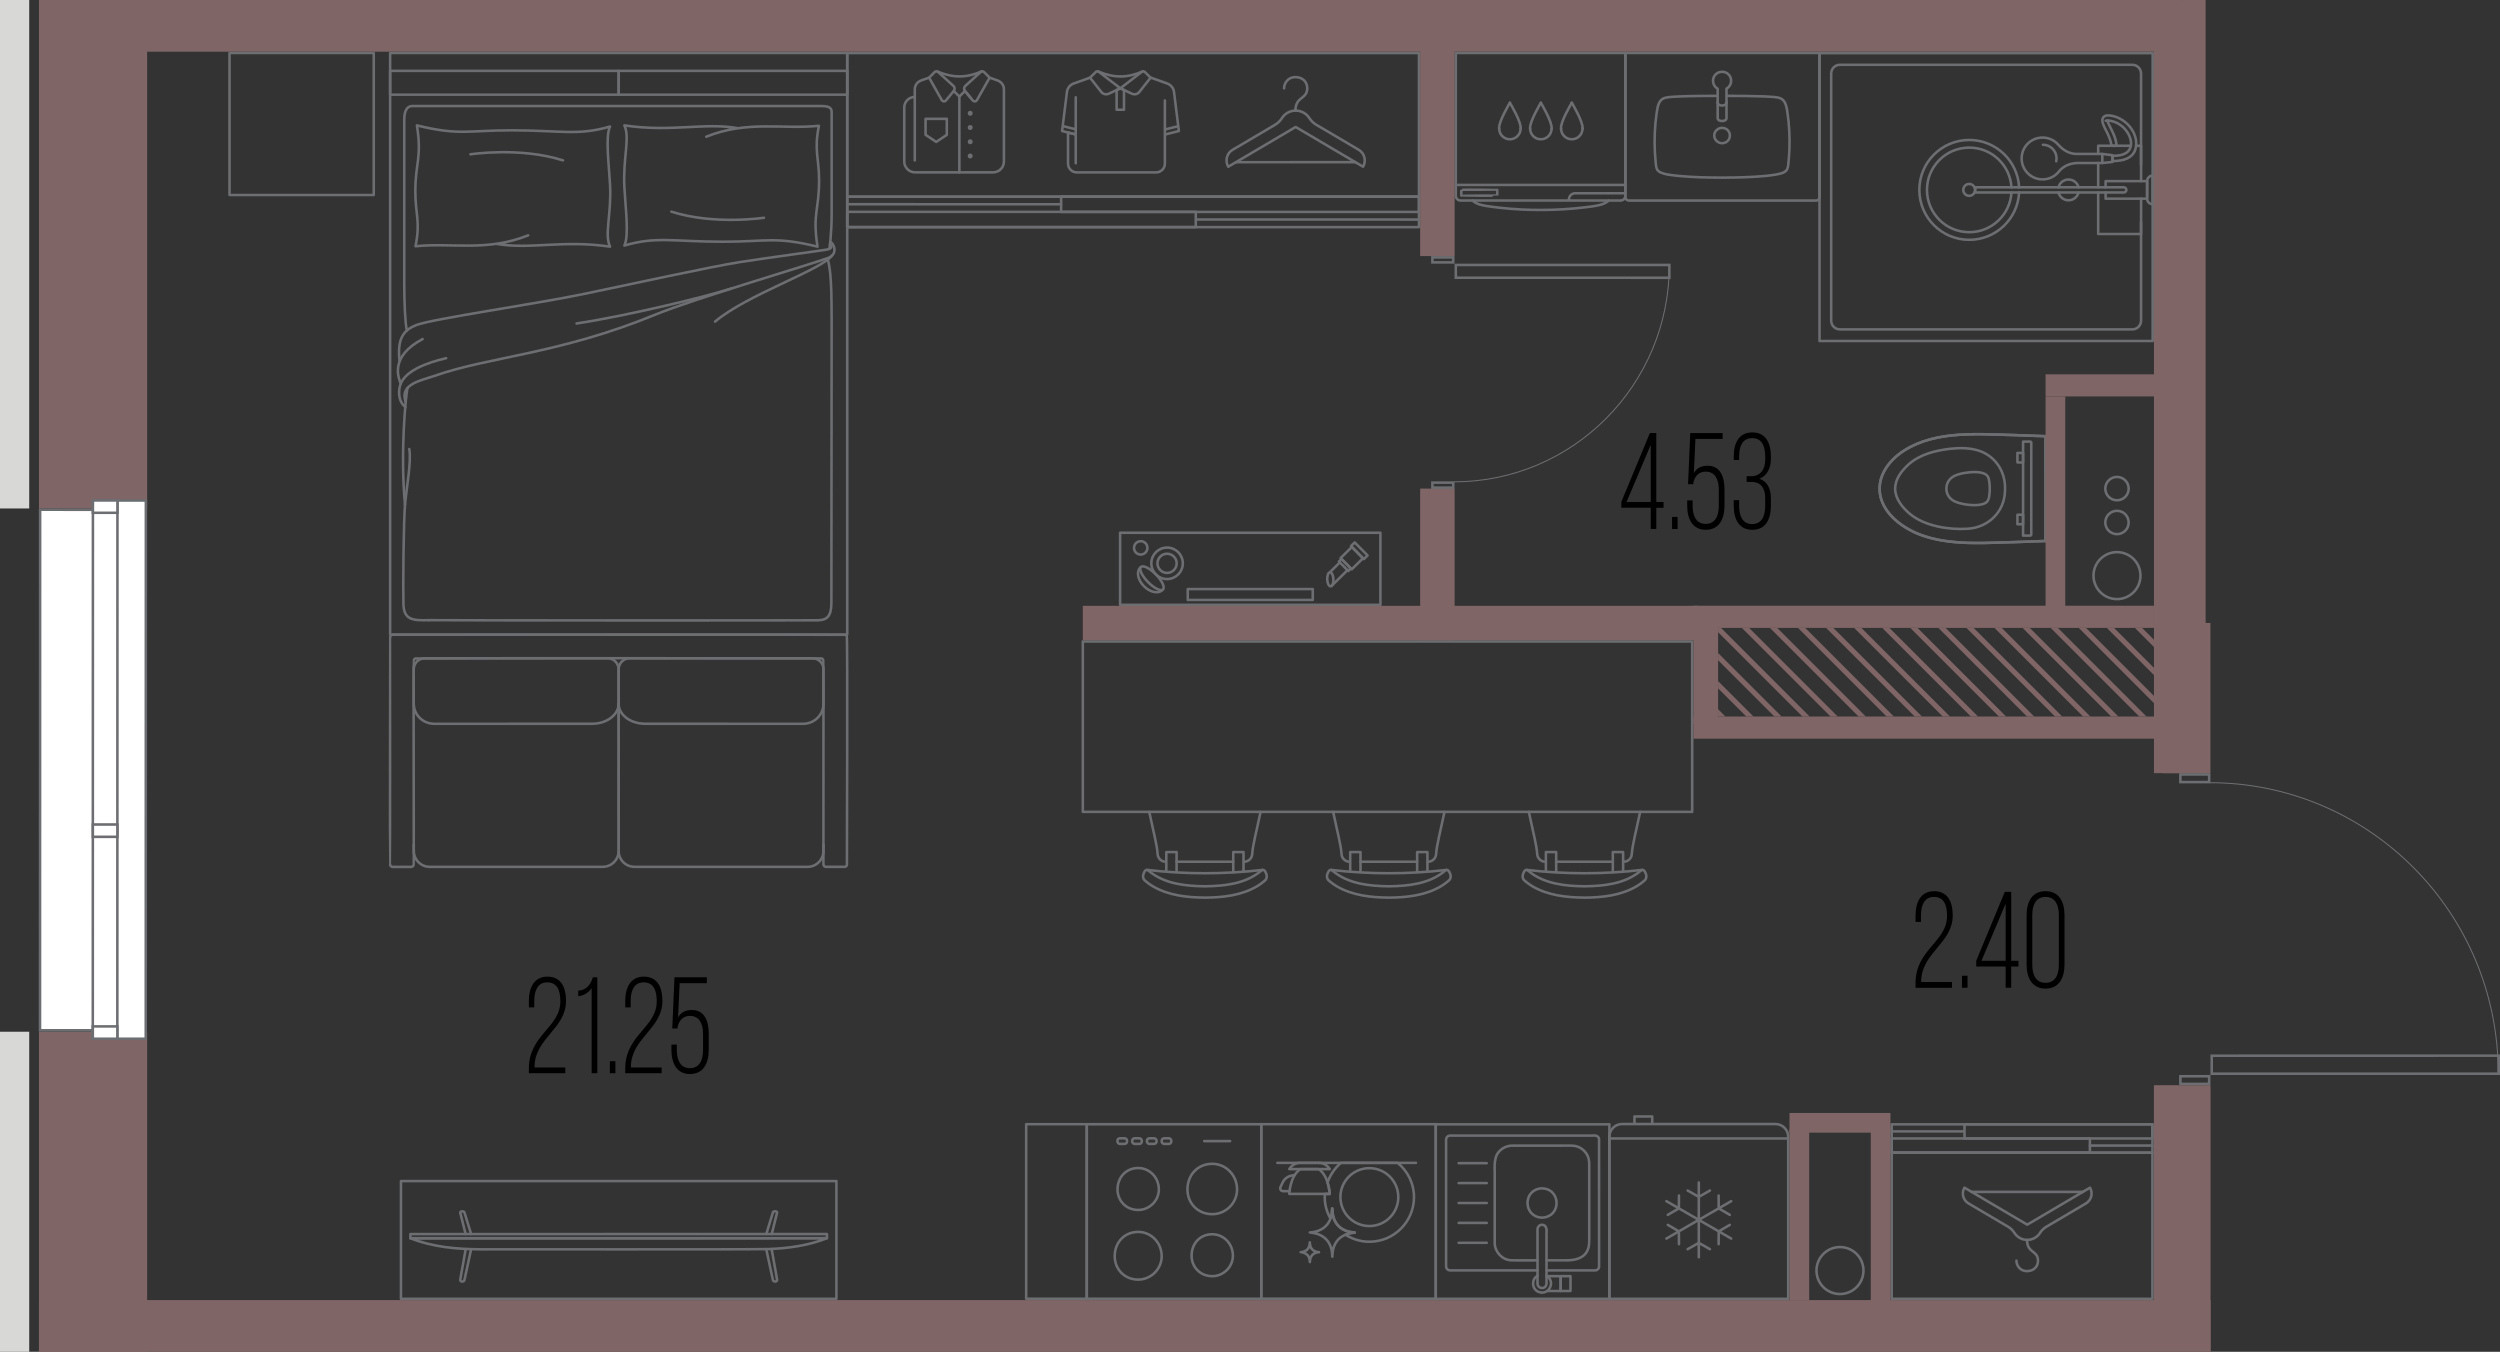 <?xml version="1.0" encoding="UTF-8"?>
<svg xmlns="http://www.w3.org/2000/svg" version="1.1" viewBox="0 0 243.675 131.761">
  <rect x="0" y="0" width="243.675" height="131.761" fill="#333333" stroke="none"/>
  <!-- Generator: Adobe Illustrator 29.8.3, SVG Export Plug-In . SVG Version: 2.1.1 Build 3)  -->
  <g id="_шахты" data-name="шахты">
    <g>
      <polygon points="167.462 69.123 167.462 69.83 167.473 69.84 168.18 69.84 167.462 69.123" fill="#7f6565"/>
      <polygon points="167.462 66.387 167.462 67.094 170.209 69.84 170.916 69.84 167.462 66.387" fill="#7f6565"/>
      <polygon points="167.462 63.65 167.462 64.357 172.945 69.84 173.652 69.84 167.462 63.65" fill="#7f6565"/>
      <polygon points="167.748 61.2 167.462 61.2 167.462 61.621 175.681 69.84 176.388 69.84 167.748 61.2" fill="#7f6565"/>
      <polygon points="170.484 61.2 169.777 61.2 178.417 69.84 179.124 69.84 170.484 61.2" fill="#7f6565"/>
      <polygon points="173.22 61.2 172.513 61.2 181.153 69.84 181.86 69.84 173.22 61.2" fill="#7f6565"/>
      <polygon points="175.956 61.2 175.249 61.2 183.889 69.84 184.596 69.84 175.956 61.2" fill="#7f6565"/>
      <polygon points="178.693 61.2 177.986 61.2 186.626 69.84 187.333 69.84 178.693 61.2" fill="#7f6565"/>
      <polygon points="181.429 61.2 180.722 61.2 189.361 69.84 190.069 69.84 181.429 61.2" fill="#7f6565"/>
      <polygon points="184.165 61.2 183.458 61.2 192.098 69.84 192.805 69.84 184.165 61.2" fill="#7f6565"/>
      <polygon points="186.901 61.2 186.194 61.2 194.834 69.84 195.541 69.84 186.901 61.2" fill="#7f6565"/>
      <polygon points="189.637 61.2 188.93 61.2 197.57 69.84 198.277 69.84 189.637 61.2" fill="#7f6565"/>
      <polygon points="192.373 61.2 191.666 61.2 200.306 69.84 201.013 69.84 192.373 61.2" fill="#7f6565"/>
      <polygon points="195.109 61.2 194.402 61.2 203.042 69.84 203.749 69.84 195.109 61.2" fill="#7f6565"/>
      <polygon points="197.845 61.2 197.138 61.2 205.778 69.84 206.485 69.84 197.845 61.2" fill="#7f6565"/>
      <polygon points="200.581 61.2 199.874 61.2 208.514 69.84 209.221 69.84 200.581 61.2" fill="#7f6565"/>
      <polygon points="203.318 61.2 202.611 61.2 209.947 68.537 209.947 67.83 203.318 61.2" fill="#7f6565"/>
      <polygon points="206.054 61.2 205.347 61.2 209.947 65.801 209.947 65.094 206.054 61.2" fill="#7f6565"/>
      <polygon points="208.79 61.2 208.083 61.2 209.947 63.064 209.947 62.357 208.79 61.2" fill="#7f6565"/>
    </g>
  </g>
  <g id="_мебель" data-name="мебель">
    <g>
      <path d="M39.08,115.12l42.444-.003v11.475s-42.443.003-42.443.003v-11.475Z" fill="none" stroke="#6d6e71" stroke-linecap="round" stroke-linejoin="round" stroke-width=".25"/>
      <g id="AG-DIGITAL">
        <g id="POLYLINE">
          <polygon points="80.602 120.688 80.602 120.281 40.003 120.284 40.003 120.692 80.602 120.688" fill="none" stroke="#6d6e71" stroke-linecap="round" stroke-linejoin="round" stroke-width=".25"/>
        </g>
        <g id="POLYLINE1" data-name="POLYLINE">
          <path d="M46.838,121.771c-2.311-.011-4.67-.22-6.835-1.079,8.492,0,32.035-.003,40.599-.003-1.798.716-3.742.978-5.666,1.058-3.088.057-25.002.009-28.099.025Z" fill="none" stroke="#6d6e71" stroke-linecap="round" stroke-linejoin="round" stroke-width=".25"/>
        </g>
        <g id="POLYLINE2" data-name="POLYLINE">
          <path d="M45.92,121.756c-.209.965-.414,1.915-.623,2.882-.021.099-.028.222-.142.258-.141.056-.315-.002-.289-.178.069-.473.167-.944.25-1.415.091-.516.182-1.032.274-1.547" fill="none" stroke="#6d6e71" stroke-linecap="round" stroke-linejoin="round" stroke-width=".25"/>
        </g>
        <g id="POLYLINE3" data-name="POLYLINE">
          <path d="M45.92,120.284c-.211-.666-.413-1.324-.617-1.993-.022-.071-.027-.174-.137-.206-.143-.041-.33-.004-.302.126.163.69.351,1.378.518,2.068" fill="none" stroke="#6d6e71" stroke-linecap="round" stroke-linejoin="round" stroke-width=".25"/>
        </g>
        <g id="POLYLINE4" data-name="POLYLINE">
          <path d="M74.691,120.281c.205-.668.406-1.325.611-1.994.022-.071.026-.174.137-.206.143-.041.33-.004.302.126-.163.69-.35,1.378-.518,2.068" fill="none" stroke="#6d6e71" stroke-linecap="round" stroke-linejoin="round" stroke-width=".25"/>
        </g>
        <g id="POLYLINE5" data-name="POLYLINE">
          <path d="M74.685,121.754c.209.965.414,1.915.623,2.881.021.099.028.222.142.258.141.056.315-.002.289-.178-.069-.473-.167-.944-.25-1.415-.091-.516-.183-1.032-.274-1.547" fill="none" stroke="#6d6e71" stroke-linecap="round" stroke-linejoin="round" stroke-width=".25"/>
        </g>
      </g>
    </g>
    <g>
      <rect x="38.026" y="5.165" width="44.552" height="56.693" fill="none" stroke="#6d6e71" stroke-linecap="round" stroke-linejoin="round" stroke-width=".25"/>
      <rect x="60.302" y="6.905" width="22.276" height="2.321" transform="translate(142.881 16.132) rotate(-180)" fill="none" stroke="#6d6e71" stroke-linecap="round" stroke-linejoin="round" stroke-width=".25"/>
      <rect x="38.026" y="6.905" width="22.276" height="2.321" transform="translate(98.328 16.132) rotate(-180)" fill="none" stroke="#6d6e71" stroke-linecap="round" stroke-linejoin="round" stroke-width=".25"/>
      <g>
        <path d="M80.842,24.246s.225-1.4.218-3.517c-.007-2.117,0-9.39,0-9.719,0-.329.007-.675-.995-.675-1.002,0-39.443,0-39.893,0s-.77.406-.77,1.318c0,.912,0,13.236,0,16.153,0,1.574.09,3.729.254,4.41" fill="none" stroke="#6d6e71" stroke-linecap="round" stroke-linejoin="round" stroke-width=".25"/>
        <path d="M80.9,23.808c.248.233.134.425-.273.513s-5.773.791-8.579,1.236c-2.805.445-10.5,2.128-15.163,3.1-4.663.972-14.839,2.433-16.335,3.037-1.219.493-1.847,1.286-1.607,3.492" fill="none" stroke="#6d6e71" stroke-linecap="round" stroke-linejoin="round" stroke-width=".25"/>
        <path d="M41.193,33.048c-3.274,1.724-2.327,3.831-2.135,4.345" fill="none" stroke="#6d6e71" stroke-linecap="round" stroke-linejoin="round" stroke-width=".25"/>
        <path d="M43.484,34.911c-1.816.428-4.314,1.263-4.55,2.932-.193,1.367.576,1.818.576,1.818" fill="none" stroke="#6d6e71" stroke-linecap="round" stroke-linejoin="round" stroke-width=".25"/>
        <path d="M80.927,23.561c.391.203.753,1.206-.189,1.572-1.456.566-12.952,3.929-16.895,5.546-9.344,3.833-16.2,4.09-21.458,5.946-1.25.441-3.519.791-2.831,2.571" fill="none" stroke="#6d6e71" stroke-linecap="round" stroke-linejoin="round" stroke-width=".25"/>
        <path d="M39.712,37.82c-.146.716-.719,6.138-.238,11.377" fill="none" stroke="#6d6e71" stroke-linecap="round" stroke-linejoin="round" stroke-width=".25"/>
        <path d="M39.894,43.768c.206,1.289-.245,3.59-.405,5.257-.16,1.667-.214,8.424-.165,9.873.049,1.45.785,1.614,2.47,1.549" fill="none" stroke="#6d6e71" stroke-linecap="round" stroke-linejoin="round" stroke-width=".25"/>
        <path d="M41.794,60.447c1.956.032,37.065.036,37.923.012s1.317-.341,1.317-1.703c0-.898.022-14.656.022-24.329,0-4.993.051-7.706-.373-9.125" fill="none" stroke="#6d6e71" stroke-linecap="round" stroke-linejoin="round" stroke-width=".25"/>
        <path d="M81.06,24.945c-1.119,1.413-8.285,3.793-11.362,6.401" fill="none" stroke="#6d6e71" stroke-linecap="round" stroke-linejoin="round" stroke-width=".25"/>
        <path d="M71.289,28.119c-2.341.761-10.048,2.644-15.091,3.411" fill="none" stroke="#6d6e71" stroke-linecap="round" stroke-linejoin="round" stroke-width=".25"/>
      </g>
      <g>
        <path d="M71.971,12.503c-3.319-.593-6.459.404-11.112-.279.571,1.208-.156,3.179,0,6.048.106,1.961.472,4.695,0,5.66,3.134-.919,4.756-.371,9.64-.371,4.215,0,5.065-.531,9.184.48-.502-3.183.154-3.565.154-6.467,0-2.175-.513-2.894-.016-5.312-3.596.366-6.921-.558-10.984,1.064" fill="none" stroke="#6d6e71" stroke-linecap="round" stroke-linejoin="round" stroke-width=".25"/>
        <path d="M74.463,21.224s-4.851.741-9.019-.593" fill="none" stroke="#6d6e71" stroke-linecap="round" stroke-linejoin="round" stroke-width=".25"/>
      </g>
      <g>
        <path d="M48.348,23.761c3.319.593,6.459-.404,11.112.279-.571-1.208.156-3.179,0-6.048-.106-1.961-.472-4.695,0-5.66-3.134.919-4.756.371-9.64.371-4.215,0-5.065.531-9.183-.48.502,3.183-.154,3.565-.154,6.467,0,2.175.513,2.894.016,5.312,3.596-.366,6.921.558,10.984-1.063" fill="none" stroke="#6d6e71" stroke-linecap="round" stroke-linejoin="round" stroke-width=".25"/>
        <path d="M45.855,15.04s4.851-.741,9.019.593" fill="none" stroke="#6d6e71" stroke-linecap="round" stroke-linejoin="round" stroke-width=".25"/>
      </g>
      <rect x="22.48" y="5.057" width="13.84" height="14.057" transform="translate(17.315 41.486) rotate(-90)" fill="none" stroke="#6d6e71" stroke-linecap="round" stroke-linejoin="round" stroke-width=".25"/>
    </g>
    <g>
      <g>
        <path d="M80.263,82.316c-.004.15.01.68-.012.819-.016.129-.049.257-.097.378-.194.5-.663.878-1.194.959-.075.012-.152.019-.229.02-.033,0-16.87,0-16.903,0-.046,0-.094-.003-.14-.008-.18-.018-.357-.069-.519-.148-.269-.13-.498-.34-.651-.596-.085-.142-.148-.299-.184-.461-.015-.07-.027-.143-.032-.214-.002-.034-.005-.07-.005-.104-.008-.018.006-14.345,0-14.364" fill="none" stroke="#6d6e71" stroke-linecap="round" stroke-linejoin="round" stroke-width=".25"/>
        <path d="M70.982,70.545h-8.101c-.026-.001-.089,0-.115-.002-.126-.005-.26-.016-.385-.035-.316-.048-.627-.139-.913-.281-.487-.239-.922-.638-1.094-1.163-.043-.13-.069-.267-.074-.403.001-.02-.003-.046-.001-.065,0-.024,0-3.363,0-3.385,0-.045.005-.09.012-.134.035-.254.181-.508.375-.667.149-.126.326-.203.517-.236.044-.007.09-.012.135-.013.056-.009,17.813.005,17.878,0,.079.002.158.013.234.032.226.053.446.198.584.376.125.155.197.338.224.533.005.04.008.081.008.122.005.01-.004,3.362,0,3.374-.002.019,0,.046-.001.065-.004.112-.018.225-.041.335-.132.636-.607,1.182-1.213,1.412-.17.066-.349.109-.53.127-.052.005-.105.009-.157.01-.032.002-7.302,0-7.34,0h0Z" fill="none" stroke="#6d6e71" stroke-linecap="round" stroke-linejoin="round" stroke-width=".25"/>
      </g>
      <g>
        <path d="M40.333,82.316c.004.15-.01.68.012.819.016.129.049.257.097.378.194.5.663.878,1.194.959.075.012.152.019.229.02.033,0,16.87,0,16.903,0,.046,0,.094-.003.14-.008.18-.018.357-.069.519-.148.269-.13.498-.34.651-.596.085-.142.148-.299.184-.461.015-.07.027-.143.032-.214.002-.034.005-.07.005-.104.008-.018-.006-14.345,0-14.364" fill="none" stroke="#6d6e71" stroke-linecap="round" stroke-linejoin="round" stroke-width=".25"/>
        <path d="M49.614,70.545h8.101c.026-.001.089,0,.115-.002.126-.005.26-.016.385-.035.316-.048.627-.139.913-.281.487-.239.922-.638,1.094-1.163.043-.13.069-.267.074-.403-.001-.02.003-.046.001-.065,0-.024,0-3.363,0-3.385,0-.045-.005-.09-.012-.134-.035-.254-.181-.508-.375-.667-.149-.126-.326-.203-.517-.236-.044-.007-.09-.012-.135-.013-.056-.009-17.813.005-17.878,0-.079.002-.158.013-.234.032-.226.053-.446.198-.584.376-.125.155-.197.338-.224.533-.005.04-.008.081-.008.122-.005.01.004,3.362,0,3.374.002.019,0,.046.001.065.004.112.018.225.041.335.132.636.607,1.182,1.213,1.412.17.066.349.109.53.127.052.005.105.009.157.01.032.002,7.302,0,7.34,0h0Z" fill="none" stroke="#6d6e71" stroke-linecap="round" stroke-linejoin="round" stroke-width=".25"/>
      </g>
      <path d="M38.034,62.106c0-.119.097-.214.197-.237.69-.005,43.474-.025,44.159.007,0,0,.003.001.012.004,0,0,.003.001.012.005,0,0,.003.001.012.006,0,0,.003.002.011.006,0,0,.003.002.014.009,0,0,.003.002.013.01,0,0,.003.002.013.011,0,0,.002.002.012.011,0,0,.002.002.011.012,0,0,.002.002.01.013,0,0,.002.003.01.013,0,0,.002.003.009.014,0,0,.002.003.006.011.093.181.009,22.123.015,22.317,0,0-.001.003-.005.012,0,0-.001.003-.005.012,0,0-.001.003-.006.012,0,0-.001.003-.006.011,0,0-.002.003-.009.014,0,0-.002.003-.01.013,0,0-.002.003-.01.013,0,0-.002.002-.011.012,0,0-.002.002-.012.011,0,0-.002.002-.013.01,0,0-.003.002-.013.01,0,0-.003.002-.014.009,0,0-.003.002-.011.006,0,0-.003.002-.012.006,0,0-.003.001-.012.005,0,0-.003.001-.012.004,0,0-.003,0-.012.004,0,0-.003,0-.012.003,0,0-.003,0-.012.002,0,0-.003,0-.012.002,0,0-.003,0-.012.001,0,0-.003,0-.012,0,0,0-.003,0-.011,0h-1.788s-.003,0-.011,0c0,0-.003,0-.012,0,0,0-.003,0-.012-.001,0,0-.003,0-.012-.002,0,0-.003,0-.012-.002,0,0-.003,0-.012-.003,0,0-.003,0-.012-.004-.098-.033-.173-.128-.173-.242-.014-.073.022-19.824-.01-19.889-.025-.073-.075-.143-.164-.172-9.918-.013-29.696-.048-39.608.009-.009.004-.012.006-.012.006-.009.005-.011.006-.011.006-.011.007-.014.009-.014.009-.011.008-.013.01-.013.01-.01.008-.013.011-.013.011-.01.009-.012.011-.012.011-.009.01-.011.012-.011.012-.008.01-.011.013-.011.013-.008.011-.01.013-.01.013-.007.011-.009.014-.009.014-.005.009-.006.011-.006.011-.004.009-.006.012-.006.012-.004.009-.005.012-.005.012-.003.009-.004.012-.004.012-.003.009-.004.012-.004.012-.002.009-.003.012-.003.012-.049.061.022,19.834-.008,19.9-.011.136-.131.234-.254.233-.011,0-1.789,0-1.8,0-.009,0-.012,0-.012,0-.009,0-.012-.001-.012-.001-.009-.001-.012-.002-.012-.002-.009-.002-.012-.002-.012-.002-.009-.002-.012-.003-.012-.003-.009-.003-.012-.004-.012-.004-.009-.003-.012-.004-.012-.004-.009-.004-.012-.005-.012-.005-.009-.004-.012-.006-.012-.006-.009-.005-.011-.006-.011-.006-.011-.007-.014-.009-.014-.009-.011-.008-.013-.01-.013-.01-.01-.008-.013-.01-.013-.01-.01-.009-.012-.011-.012-.011-.009-.01-.011-.012-.011-.012-.008-.01-.01-.013-.01-.013-.008-.011-.01-.013-.01-.013-.007-.011-.009-.014-.009-.014-.005-.009-.006-.011-.006-.011-.004-.009-.006-.012-.006-.012-.004-.009-.005-.012-.005-.012-.003-.009-.004-.012-.004-.012-.003-.009-.004-.012-.004-.012-.002-.009-.003-.012-.003-.012-.002-.009-.002-.012-.002-.012-.002-.009-.002-.012-.002-.012-.001-.009-.001-.012-.001-.012-.024-.029.015-22.121,0-22.152Z" fill="none" stroke="#6d6e71" stroke-linecap="round" stroke-linejoin="round" stroke-width=".25"/>
    </g>
    <g>
      <g>
        <rect x="82.578" y="19.171" width="55.729" height="2.966" fill="none" stroke="#6d6e71" stroke-linecap="round" stroke-linejoin="round" stroke-width=".25"/>
        <rect x="82.579" y="5.17" width="55.729" height="14" fill="none" stroke="#6d6e71" stroke-linecap="round" stroke-linejoin="round" stroke-width=".25"/>
        <path d="M103.426,19.911l-20.85-.004,20.85.004Z" fill="none" stroke="#6d6e71" stroke-linecap="round" stroke-linejoin="round" stroke-width=".25"/>
        <path d="M138.307,21.4l-21.582-.003,21.582.003Z" fill="none" stroke="#6d6e71" stroke-linecap="round" stroke-linejoin="round" stroke-width=".25"/>
        <rect x="82.576" y="20.652" width="33.977" height="1.483" fill="none" stroke="#6d6e71" stroke-linecap="round" stroke-linejoin="round" stroke-width=".25"/>
        <rect x="103.427" y="19.173" width="34.88" height="1.483" fill="none" stroke="#6d6e71" stroke-linecap="round" stroke-linejoin="round" stroke-width=".25"/>
      </g>
      <g>
        <path d="M125.16,8.609c0-.499.376-1.094,1.094-1.094.718,0,1.162.472,1.162,1.086,0,1.098-1.149.779-1.149,2.18" fill="none" stroke="#6d6e71" stroke-linecap="round" stroke-linejoin="round" stroke-width=".25"/>
        <path d="M132.432,14.598l-4.149-2.445c-.268-.158-.49-.381-.658-.642-.283-.439-.776-.73-1.337-.73s-1.054.291-1.337.731c-.168.262-.39.485-.658.643l-4.148,2.446c-.573.338-.764,1.077-.426,1.65l6.568-3.874,6.57,3.871h0c.338-.573.147-1.312-.426-1.65Z" fill="none" stroke="#6d6e71" stroke-linecap="round" stroke-linejoin="round" stroke-width=".25"/>
        <line x1="132.109" y1="15.806" x2="120.46" y2="15.809" fill="none" stroke="#6d6e71" stroke-linecap="round" stroke-linejoin="round" stroke-width=".25"/>
      </g>
      <g>
        <g>
          <path d="M96.459,7.568l.794.284c.36.129.6.47.6.852v7.038c-.002.585-.476,1.059-1.061,1.059l-7.595-.002c-.585,0-1.059-.474-1.059-1.059v-5.264c.001-.566.46-1.025,1.026-1.024h0" fill="none" stroke="#6d6e71" stroke-linecap="round" stroke-linejoin="round" stroke-width=".25"/>
          <path d="M89.164,15.636v-6.933c.001-.382.242-.723.602-.852l.794-.284" fill="none" stroke="#6d6e71" stroke-linecap="round" stroke-linejoin="round" stroke-width=".25"/>
          <path d="M91.413,6.998l1.516,1.376c.142.129.157.346.035.493l-.789.953c-.117.106-.302.077-.38-.061l-1.236-2.192.549-.549c.082-.082.212-.091.304-.02Z" fill="none" stroke="#6d6e71" stroke-linecap="round" stroke-linejoin="round" stroke-width=".25"/>
          <path d="M95.91,7.019l.549.549-1.237,2.192c-.078.138-.263.167-.38.061l-.788-.953c-.122-.147-.106-.365.035-.493l1.516-1.375c.092-.071.222-.062.304.02Z" fill="none" stroke="#6d6e71" stroke-linecap="round" stroke-linejoin="round" stroke-width=".25"/>
        </g>
        <path d="M95.663,6.967c-1.46.635-2.75.65-4.3.002" fill="none" stroke="#6d6e71" stroke-linecap="round" stroke-linejoin="round" stroke-width=".25"/>
        <polyline points="93.508 16.801 93.509 9.41 94.054 8.867 94.625 9.558" fill="none" stroke="#6d6e71" stroke-linecap="round" stroke-linejoin="round" stroke-width=".25"/>
        <polygon points="90.215 13.139 91.25 13.835 92.286 13.14 92.286 11.583 90.215 11.582 90.215 13.139" fill="none" stroke="#6d6e71" stroke-linecap="round" stroke-linejoin="round" stroke-width=".25"/>
        <circle cx="94.566" cy="11.042" r=".118" fill="none" stroke="#6d6e71" stroke-linecap="round" stroke-linejoin="round" stroke-width=".25"/>
        <circle cx="94.566" cy="12.429" r=".118" fill="none" stroke="#6d6e71" stroke-linecap="round" stroke-linejoin="round" stroke-width=".25"/>
        <circle cx="94.566" cy="13.817" r=".118" fill="none" stroke="#6d6e71" stroke-linecap="round" stroke-linejoin="round" stroke-width=".25"/>
        <circle cx="94.565" cy="15.205" r=".118" fill="none" stroke="#6d6e71" stroke-linecap="round" stroke-linejoin="round" stroke-width=".25"/>
        <line x1="93.509" y1="9.41" x2="92.964" y2="8.867" fill="none" stroke="#6d6e71" stroke-linecap="round" stroke-linejoin="round" stroke-width=".25"/>
      </g>
      <g>
        <g>
          <path d="M113.541,9.792v6.155c-.001.474-.385.857-.859.857l-7.725-.002c-.474,0-.857-.384-.857-.858v-3.029s.753.19.753.19" fill="none" stroke="#6d6e71" stroke-linecap="round" stroke-linejoin="round" stroke-width=".25"/>
          <path d="M106.248,7.57l-1.583.566c-.328.117-.575.391-.658.73l-.486,3.905,1.332.336" fill="none" stroke="#6d6e71" stroke-linecap="round" stroke-linejoin="round" stroke-width=".25"/>
          <path d="M112.178,7.571l1.583.566c.328.117.575.392.658.73l.485,3.905-1.332.335" fill="none" stroke="#6d6e71" stroke-linecap="round" stroke-linejoin="round" stroke-width=".25"/>
          <line x1="104.852" y1="15.91" x2="104.853" y2="9.483" fill="none" stroke="#6d6e71" stroke-linecap="round" stroke-linejoin="round" stroke-width=".25"/>
          <path d="M107.101,7.001l2.099,1.606-1.132.528c-.253.118-.555.046-.727-.174l-1.093-1.391.549-.549c.082-.082.212-.091.304-.02Z" fill="none" stroke="#6d6e71" stroke-linecap="round" stroke-linejoin="round" stroke-width=".25"/>
          <path d="M111.598,7.022l.549.549-1.093,1.39c-.173.22-.475.292-.728.173l-1.125-.528,2.093-1.605c.092-.071.222-.062.304.02Z" fill="none" stroke="#6d6e71" stroke-linecap="round" stroke-linejoin="round" stroke-width=".25"/>
        </g>
        <path d="M111.351,6.97c-1.46.635-2.75.65-4.3.002" fill="none" stroke="#6d6e71" stroke-linecap="round" stroke-linejoin="round" stroke-width=".25"/>
        <polygon points="108.838 10.695 109.555 10.695 109.556 8.773 109.2 8.607 108.838 8.775 108.838 10.695" fill="none" stroke="#6d6e71" stroke-linecap="round" stroke-linejoin="round" stroke-width=".25"/>
        <line x1="103.671" y1="12.306" x2="104.852" y2="12.604" fill="none" stroke="#6d6e71" stroke-linecap="round" stroke-linejoin="round" stroke-width=".25"/>
        <line x1="114.795" y1="12.309" x2="113.614" y2="12.606" fill="none" stroke="#6d6e71" stroke-linecap="round" stroke-linejoin="round" stroke-width=".25"/>
      </g>
    </g>
    <g>
      <rect x="139.945" y="109.587" width="16.922" height="17.008" fill="none" stroke="#6d6e71" stroke-linecap="round" stroke-linejoin="round" stroke-width=".25"/>
      <g>
        <g id="AG-DETAILS">
          <g id="POLYLINE6" data-name="POLYLINE">
            <path d="M150.303,118.683c-1.818-.049-1.917-2.664-.108-2.85,1.959-.07,2.066,2.772.108,2.85Z" fill="none" stroke="#6d6e71" stroke-linecap="round" stroke-linejoin="round" stroke-width=".25"/>
          </g>
        </g>
        <g id="POLYLINE7" data-name="POLYLINE">
          <line x1="144.911" y1="117.255" x2="142.177" y2="117.255" fill="none" stroke="#6d6e71" stroke-linecap="round" stroke-linejoin="round" stroke-width=".25"/>
        </g>
        <g id="POLYLINE8" data-name="POLYLINE">
          <line x1="144.911" y1="121.136" x2="142.177" y2="121.136" fill="none" stroke="#6d6e71" stroke-linecap="round" stroke-linejoin="round" stroke-width=".25"/>
        </g>
        <g id="POLYLINE9" data-name="POLYLINE">
          <line x1="144.911" y1="119.196" x2="142.177" y2="119.196" fill="none" stroke="#6d6e71" stroke-linecap="round" stroke-linejoin="round" stroke-width=".25"/>
        </g>
        <g id="POLYLINE10" data-name="POLYLINE">
          <line x1="144.911" y1="115.315" x2="142.177" y2="115.315" fill="none" stroke="#6d6e71" stroke-linecap="round" stroke-linejoin="round" stroke-width=".25"/>
        </g>
        <g id="POLYLINE11" data-name="POLYLINE">
          <line x1="144.911" y1="113.375" x2="142.177" y2="113.375" fill="none" stroke="#6d6e71" stroke-linecap="round" stroke-linejoin="round" stroke-width=".25"/>
        </g>
        <g id="POLYLINE12" data-name="POLYLINE">
          <path d="M150.3,119.379c-.334.005-.479.311-.439.61,0,.58,0,4.872,0,5.053-.038.607.8.696.877.092.004-.809-.001-3.969,0-4.852.023-.355.049-.893-.439-.903Z" fill="none" stroke="#6d6e71" stroke-linecap="round" stroke-linejoin="round" stroke-width=".25"/>
        </g>
        <g id="POLYLINE13" data-name="POLYLINE">
          <path d="M150.739,124.35c.953.581.197,2.011-.819,1.551-.625-.277-.661-1.228-.059-1.551" fill="none" stroke="#6d6e71" stroke-linecap="round" stroke-linejoin="round" stroke-width=".25"/>
        </g>
        <g id="POLYLINE14" data-name="POLYLINE">
          <path d="M149.86,122.846c-.894-.01-1.742.02-2.636-.009-.861-.075-1.549-.859-1.534-1.719,0-.431,0-.862,0-1.293,0-.839,0-1.679,0-2.518,0-.843,0-1.686,0-2.529.034-.938-.218-2.082.638-2.736.355-.295.821-.403,1.274-.378.685,0,1.371,0,2.056,0,.852,0,1.703,0,2.555,0,.426.011.849-.027,1.272.025.602.105,1.114.537,1.318,1.114.125.353.098.727.098,1.094,0,.71,0,1.42,0,2.13,0,1.566,0,3.132,0,4.697,0,.385.011.757-.154,1.119-.369.838-1.253,1.002-2.098,1.002-.638,0-1.266,0-1.903,0" fill="none" stroke="#6d6e71" stroke-linecap="round" stroke-linejoin="round" stroke-width=".25"/>
        </g>
        <g id="POLYLINE15" data-name="POLYLINE">
          <path d="M150.748,123.825c1.134,0,2.254,0,3.389,0,.447,0,.894.008,1.34,0,.242.002.416-.22.385-.455-.002-4.113.003-8.228-.002-12.341-.045-.378-.433-.361-.728-.343-.345,0-13.269,0-13.571,0-.48-.04-.648.136-.609.627,0,.395,0,.79,0,1.185,0,1.384,0,2.768,0,4.152,0,1.489,0,2.977,0,4.466,0,.77-.001,1.541,0,2.311.002.239.178.397.411.397.261,0,8.332,0,8.496,0" fill="none" stroke="#6d6e71" stroke-linecap="round" stroke-linejoin="round" stroke-width=".25"/>
        </g>
        <rect x="152.116" y="124.389" width=".96" height="1.444" fill="none" stroke="#6d6e71" stroke-linecap="round" stroke-linejoin="round" stroke-width=".25"/>
        <polyline points="150.842 124.389 152.116 124.389 152.116 125.833 150.842 125.833" fill="none" stroke="#6d6e71" stroke-linecap="round" stroke-linejoin="round" stroke-width=".25"/>
      </g>
    </g>
    <g>
      <rect x="122.937" y="109.577" width="17.008" height="17.008" transform="translate(262.881 236.161) rotate(180)" fill="none" stroke="#6d6e71" stroke-linecap="round" stroke-linejoin="round" stroke-width=".25"/>
      <circle cx="133.471" cy="116.681" r="2.821" fill="none" stroke="#6d6e71" stroke-linecap="round" stroke-linejoin="round" stroke-width=".25"/>
      <path d="M127.668,121.094c.001.005.002.013.003.019.002.023.004.046.005.069.003.049.007.1.015.151.038.223.139.399.3.524.08.062.173.111.278.144.086.027.179.043.286.048.003,0,.005,0,.006,0,0,.001,0,.003,0,.005,0,0-.016.003-.024.003-.004,0-.008,0-.011,0-.215.014-.4.084-.551.208-.109.089-.189.208-.24.354-.036.103-.055.215-.059.342v.004c0,.016-.001.03-.003.044,0,.002,0,.002,0,.003,0,0,0,0,0,0,0,0,0,0,0,0,0,0-.002,0-.002-.002-.001-.018-.002-.037-.003-.055,0-.019-.002-.038-.003-.058-.009-.13-.037-.245-.085-.35-.064-.141-.161-.255-.288-.336-.092-.059-.195-.102-.308-.128-.068-.015-.205-.029-.207-.032,0,0,.002-.002.003-.002.014-.002.029-.003.044-.004.021-.002.042-.003.063-.006.158-.021.301-.075.425-.161.118-.083.209-.195.269-.334.037-.085.061-.174.07-.264.005-.047.008-.094.01-.139,0-.012.001-.023.002-.035,0-.008.002-.011.002-.012,0,0,0,0,.002,0,0,0,0,0,0,0Z" fill="none" stroke="#6d6e71" stroke-linecap="round" stroke-linejoin="round" stroke-width=".25"/>
      <line x1="138.011" y1="113.343" x2="124.503" y2="113.343" fill="none" stroke="#6d6e71" stroke-linecap="round" stroke-linejoin="round" stroke-width=".25"/>
      <g>
        <g>
          <g>
            <path d="M129.156,116.369c-.008.105-.036.204-.036.312,0,.759.212,1.463.554,2.084.063-.171.12-.344.139-.521.012-.114.019-.229.025-.34.002-.028.003-.056.005-.085.001-.019.005-.028.006-.03,0,0,.002,0,.004-.001,0,0,0,0,0,0,.003.013.005.031.007.048.005.055.009.113.012.168.008.121.016.246.038.37.094.545.341.977.734,1.284.196.152.425.271.682.353.209.067.438.105.7.119.007,0,.012.001.016.002,0,.003,0,.007-.001.013-.002,0-.039.007-.059.007-.009,0-.019,0-.028.001-.294.019-.56.092-.807.196.674.428,1.467.684,2.325.684,2.403,0,4.351-1.948,4.351-4.351,0-1.349-.627-2.539-1.591-3.338h-5.521c-.601.497-1.046,1.158-1.315,1.904.187.588.212,1.122.212,1.122h-.452Z" fill="none" stroke="#6d6e71" stroke-linecap="round" stroke-linejoin="round" stroke-width=".25"/>
            <path d="M128.176,120.211c.275.062.528.167.753.312.31.2.547.478.704.824.117.257.185.538.208.857.003.048.006.096.008.142.002.045.004.091.007.136,0,.006.003.006.004.006,0,0,.001,0,.002,0,0,0,0,0,0,0,0,0,.001-.002.002-.006.004-.034.005-.07.006-.108v-.009c.01-.31.057-.584.145-.837.124-.356.322-.648.588-.866.163-.134.349-.232.543-.314.247-.104.513-.177.807-.196.009,0,.019,0,.028-.001.02,0,.057-.007.059-.007,0-.006.001-.01.001-.013-.003,0-.008-.002-.016-.002-.261-.013-.49-.052-.7-.119-.257-.082-.486-.2-.682-.353-.393-.307-.64-.739-.734-1.284-.021-.124-.03-.249-.038-.37-.004-.055-.007-.113-.012-.168-.002-.017-.003-.034-.007-.048,0,0,0,0,0,0-.002,0-.004.001-.004.001-.001.002-.005.011-.006.03-.002.028-.003.056-.005.085-.006.111-.013.226-.025.34-.019.177-.076.35-.139.521-.015.041-.016.085-.033.125-.147.34-.369.615-.659.818-.303.211-.653.344-1.041.395-.052.007-.104.011-.155.015-.037.003-.073.006-.108.01-.002,0-.005.002-.007.004.004.006.34.04.507.078Z" fill="none" stroke="#6d6e71" stroke-linecap="round" stroke-linejoin="round" stroke-width=".25"/>
            <path d="M129.156,116.369h.452s-.024-.534-.212-1.122c-.153-.481-.413-.997-.875-1.295h-1.768c-1.028.662-1.086,2.417-1.086,2.417h3.489Z" fill="none" stroke="#6d6e71" stroke-linecap="round" stroke-linejoin="round" stroke-width=".25"/>
          </g>
          <path d="M126.753,113.952h1.768s1.086,0,1.086,0l-.069-.098c-.225-.32-.591-.51-.982-.51h-1.838c-.391,0-.757.19-.982.51l-.069.098h1.086Z" fill="none" stroke="#6d6e71" stroke-linecap="round" stroke-linejoin="round" stroke-width=".25"/>
        </g>
        <path d="M125.689,116.102h-.629c-.204,0-.338-.212-.251-.396l.214-.452c.169-.356.501-.607.889-.673l.282-.047" fill="none" stroke="#6d6e71" stroke-linecap="round" stroke-linejoin="round" stroke-width=".25"/>
      </g>
    </g>
    <g>
      <path d="M105.929,109.58v17.009s17.008,0,17.008,0v-17.009s-17.008,0-17.008,0ZM116.144,122.391c0-1.181.824-2.088,2.014-2.088,1.098,0,2.013.907,2.013,2.088,0,1.09-.914,1.998-2.013,1.998-1.19,0-2.014-.909-2.014-1.998ZM108.926,115.936c0-1.181.824-2.088,2.014-2.088,1.098,0,2.013.907,2.013,2.088,0,1.09-.914,1.998-2.013,1.998-1.19,0-2.014-.909-2.014-1.998ZM108.65,122.45c0-1.343.937-2.375,2.29-2.375,1.249,0,2.289,1.032,2.289,2.375,0,1.239-1.04,2.273-2.289,2.273-1.353,0-2.29-1.034-2.29-2.273ZM115.741,115.946c0-1.418.99-2.508,2.418-2.508,1.319,0,2.417,1.089,2.417,2.508,0,1.309-1.098,2.4-2.417,2.4-1.429,0-2.418-1.091-2.418-2.4Z" fill="none" stroke="#6d6e71" stroke-linecap="round" stroke-linejoin="round" stroke-width=".25"/>
      <g>
        <rect x="108.916" y="110.949" width=".937" height=".546" rx=".235" ry=".235" fill="none" stroke="#6d6e71" stroke-linecap="round" stroke-linejoin="round" stroke-width=".25"/>
        <rect x="110.354" y="110.949" width=".937" height=".546" rx=".235" ry=".235" fill="none" stroke="#6d6e71" stroke-linecap="round" stroke-linejoin="round" stroke-width=".25"/>
        <rect x="111.792" y="110.949" width=".937" height=".546" rx=".235" ry=".235" fill="none" stroke="#6d6e71" stroke-linecap="round" stroke-linejoin="round" stroke-width=".25"/>
        <rect x="113.23" y="110.949" width=".937" height=".546" rx=".235" ry=".235" fill="none" stroke="#6d6e71" stroke-linecap="round" stroke-linejoin="round" stroke-width=".25"/>
      </g>
      <line x1="117.378" y1="111.222" x2="119.901" y2="111.222" fill="none" stroke="#6d6e71" stroke-linecap="round" stroke-linejoin="round" stroke-width=".25"/>
    </g>
    <path d="M174.297,110.968h-17.431s17.431,0,17.431,0ZM174.297,126.595h-17.431s0-15.796,0-15.796c0-.685.555-1.24,1.24-1.24h14.951c.685,0,1.24.555,1.24,1.24v15.796ZM159.313,109.524v-.703h1.729v.703M165.582,122.545v-7.288M164.497,121.759l1.085-.619,1.085.619M166.666,116.042l-1.085.619-1.085-.619M168.738,120.722l-6.312-3.644M167.515,121.269l.006-1.249,1.079-.63M163.648,116.532l-.006,1.249-1.079.63M168.738,117.078l-6.312,3.644M168.6,118.41l-1.079-.63-.006-1.249M162.564,119.39l1.079.63.006,1.249" fill="none" stroke="#6d6e71" stroke-linecap="round" stroke-linejoin="round" stroke-width=".25"/>
    <rect x="100.022" y="109.577" width="5.907" height="17.013" fill="none" stroke="#6d6e71" stroke-linecap="round" stroke-linejoin="round" stroke-width=".25"/>
    <g>
      <g id="POLYLINE16" data-name="POLYLINE">
        <line x1="199.386" y1="52.73" x2="199.386" y2="42.518" fill="none" stroke="#6d6e71" stroke-linecap="round" stroke-linejoin="round" stroke-width=".25"/>
      </g>
      <g id="POLYLINE17" data-name="POLYLINE">
        <path d="M193.94,47.821c-.04.369-.017.794-.274,1.093-.474.454-1.724.334-2.332.207-.406-.086-.836-.198-1.152-.474-.669-.56-.61-1.644.111-2.134.338-.24.778-.339,1.183-.414.586-.101,1.871-.223,2.253.315.106.154.141.337.163.519.038.295.065.59.048.889Z" fill="none" stroke="#6d6e71" stroke-linecap="round" stroke-linejoin="round" stroke-width=".25"/>
      </g>
      <g id="POLYLINE18" data-name="POLYLINE">
        <path d="M195.423,47.873c-.047,2.034-1.648,3.556-3.656,3.667-1.835.114-4.192-.259-5.631-1.468-.702-.608-1.373-1.406-1.414-2.369-.035-.968.606-1.794,1.29-2.419,1.103-.998,2.613-1.371,4.058-1.54.981-.107,2.009-.108,2.947.232,1.628.604,2.529,2.198,2.406,3.898Z" fill="none" stroke="#6d6e71" stroke-linecap="round" stroke-linejoin="round" stroke-width=".25"/>
      </g>
      <g id="POLYLINE19" data-name="POLYLINE">
        <path d="M199.386,52.73c-2.025.071-4.049.153-6.074.195-1.904.022-3.847-.058-5.673-.643-2.416-.732-5.145-2.91-4.269-5.719.627-1.812,2.398-2.962,4.145-3.555,1.85-.617,3.825-.705,5.76-.685,2.034.04,4.076.125,6.105.195.02,3.398-.001,6.81.007,10.213Z" fill="none" stroke="#6d6e71" stroke-linecap="round" stroke-linejoin="round" stroke-width=".25"/>
      </g>
      <g id="POLYLINE20" data-name="POLYLINE">
        <path d="M199.386,52.73c-1.92.065-3.84.15-5.76.187-2.377.043-4.856-.04-7.05-1.048-5.086-2.438-4.102-7.134.892-8.847,1.772-.602,3.666-.708,5.524-.7,2.132.021,4.263.127,6.394.195" fill="none" stroke="#6d6e71" stroke-linecap="round" stroke-linejoin="round" stroke-width=".25"/>
      </g>
      <g id="POLYLINE21" data-name="POLYLINE">
        <line x1="199.386" y1="42.518" x2="199.386" y2="52.73" fill="none" stroke="#6d6e71" stroke-linecap="round" stroke-linejoin="round" stroke-width=".25"/>
      </g>
      <path d="M197.987,43.109v9.03c0,.036-.034.066-.077.066h-.72s0-9.161,0-9.161h.72c.043,0,.077.029.077.066Z" fill="none" stroke="#6d6e71" stroke-linecap="round" stroke-linejoin="round" stroke-width=".25"/>
      <g>
        <g id="POLYLINE22" data-name="POLYLINE">
          <path d="M196.638,44.146c.002.303-.004.611,0,.911.009.024-.007.011.024.018.123.009.253-.005.378,0,.027,0,.115.015.138,0,.024-.016.008-.13.008-.161v-.728c0-.028.005-.029-.013-.039-.175-.002-.356,0-.535,0Z" fill="none" stroke="#6d6e71" stroke-linecap="round" stroke-linejoin="round" stroke-width=".25"/>
        </g>
        <g id="POLYLINE23" data-name="POLYLINE">
          <path d="M196.638,51.099c.002-.303-.004-.611,0-.911.009-.024-.007-.011.024-.018.123-.009.253.005.378,0,.027,0,.115-.015.138,0,.024.016.008.13.008.161v.728c0,.028.005.029-.013.039-.175.002-.356,0-.535,0Z" fill="none" stroke="#6d6e71" stroke-linecap="round" stroke-linejoin="round" stroke-width=".25"/>
        </g>
      </g>
    </g>
    <g>
      <g>
        <rect x="179.557" y="2.973" width="28.058" height="32.473" transform="translate(174.376 212.795) rotate(-90)" fill="none" stroke="#6d6e71" stroke-linecap="round" stroke-linejoin="round" stroke-width=".25"/>
        <path d="M208.688,16.05V7.165c0-.47-.381-.85-.85-.85h-28.504c-.47,0-.85.381-.85.85v24.09c0,.47.381.85.85.85h28.504c.47,0,.85-.381.85-.85v-9.595" fill="none" stroke="#6d6e71" stroke-linecap="round" stroke-linejoin="round" stroke-width=".25"/>
        <path d="M200.638,18.257c.112-.437.508-.759.98-.759s.868.323.98.759" fill="none" stroke="#6d6e71" stroke-linecap="round" stroke-linejoin="round" stroke-width=".25"/>
        <path d="M202.592,18.782c-.119.426-.51.739-.975.739-.472,0-.868-.323-.98-.759" fill="none" stroke="#6d6e71" stroke-linecap="round" stroke-linejoin="round" stroke-width=".25"/>
      </g>
      <g>
        <polyline points="205.234 18.257 205.234 17.654 209.279 17.654 209.279 19.364 205.234 19.364 205.234 18.761" fill="none" stroke="#6d6e71" stroke-linecap="round" stroke-linejoin="round" stroke-width=".25"/>
        <path d="M196.057,18.257c-.13-2.159-1.922-3.869-4.114-3.869h0c-2.276,0-4.122,1.845-4.122,4.122h0c0,2.276,1.845,4.122,4.122,4.122h0c2.192,0,3.984-1.711,4.114-3.869" fill="none" stroke="#6d6e71" stroke-linecap="round" stroke-linejoin="round" stroke-width=".25"/>
        <path d="M196.803,18.259c-.13-2.571-2.256-4.616-4.86-4.616h0c-2.688,0-4.866,2.179-4.866,4.866h0c0,2.688,2.179,4.866,4.866,4.866h0c2.603,0,4.728-2.044,4.86-4.614" fill="none" stroke="#6d6e71" stroke-linecap="round" stroke-linejoin="round" stroke-width=".25"/>
        <path d="M200.689,16.708c.438-.556,1.153-.82,1.861-.82h2.364s.991-.106.991-.106v-.654s-.991-.123-.991-.123h-2.506c-.705,0-1.322-.371-1.786-.901-.474-.542-1.23-.831-2.04-.636-.736.178-1.331.796-1.486,1.537-.276,1.319.723,2.481,1.994,2.481.65,0,1.227-.304,1.6-.778Z" fill="none" stroke="#6d6e71" stroke-linecap="round" stroke-linejoin="round" stroke-width=".25"/>
        <path d="M204.914,11.73c0-.108.029-.205.095-.291.19-.247.562-.207.865-.145,1.419.292,2.454,1.656,2.335,2.878-.047.459-.239,1.528-2.305,1.528v-.506c1.181,0,1.731-.381,1.801-1.073.093-.852-.679-2.072-1.933-2.331-.3-.062-.378-.027-.381-.026.01.066.196.437.331.707.254.508.571,1.141.571,1.738h-.506c0-.477-.287-1.051-.518-1.512-.198-.394-.356-.712-.356-.967Z" fill="none" stroke="#6d6e71" stroke-linecap="round" stroke-linejoin="round" stroke-width=".25"/>
        <path d="M208.156,18.237h2.79c0,.3-.244.544-.544.544h-1.703c-.3,0-.544-.244-.544-.544h0Z" transform="translate(228.06 -191.042) rotate(90)" fill="none" stroke="#6d6e71" stroke-linecap="round" stroke-linejoin="round" stroke-width=".25"/>
        <line x1="204.913" y1="15.887" x2="204.913" y2="15.004" fill="none" stroke="#6d6e71" stroke-linecap="round" stroke-linejoin="round" stroke-width=".25"/>
        <polyline points="208.69 19.364 208.69 22.809 204.509 22.809 204.509 18.761" fill="none" stroke="#6d6e71" stroke-linecap="round" stroke-linejoin="round" stroke-width=".25"/>
        <polyline points="208.204 14.209 208.69 14.209 208.69 17.654" fill="none" stroke="#6d6e71" stroke-linecap="round" stroke-linejoin="round" stroke-width=".25"/>
        <polyline points="204.509 15.004 204.509 14.209 207.692 14.209" fill="none" stroke="#6d6e71" stroke-linecap="round" stroke-linejoin="round" stroke-width=".25"/>
        <line x1="204.509" y1="18.257" x2="204.509" y2="15.887" fill="none" stroke="#6d6e71" stroke-linecap="round" stroke-linejoin="round" stroke-width=".25"/>
        <path d="M200.419,15.721c.179-.855-.469-1.609-1.293-1.609" fill="none" stroke="#6d6e71" stroke-linecap="round" stroke-linejoin="round" stroke-width=".25"/>
        <path d="M205.486,11.752c-.161-.015-.238.018-.238.018" fill="none" stroke="#6d6e71" stroke-linecap="round" stroke-linejoin="round" stroke-width=".25"/>
        <g>
          <path d="M192.459,18.761h14.546c.139,0,.252-.113.252-.252s-.113-.252-.252-.252h-14.546c.037.077.06.161.06.252s-.023.176-.06.252Z" fill="none" stroke="#6d6e71" stroke-linecap="round" stroke-linejoin="round" stroke-width=".25"/>
          <path d="M192.459,18.761c.037-.077.06-.161.06-.252s-.023-.176-.06-.252c-.094-.193-.29-.327-.519-.327-.32,0-.579.259-.579.579s.259.579.579.579c.229,0,.425-.134.519-.327Z" fill="none" stroke="#6d6e71" stroke-linecap="round" stroke-linejoin="round" stroke-width=".25"/>
        </g>
      </g>
    </g>
    <g>
      <g>
        <g id="AG-DETAILS1" data-name="AG-DETAILS">
          <g id="POLYLINE25" data-name="POLYLINE">
            <path d="M167.086,13.211c-.013-.478.5-.86.968-.72.685.181.757,1.125.107,1.403-.482.227-1.09-.16-1.074-.683Z" fill="none" stroke="#6d6e71" stroke-linecap="round" stroke-linejoin="round" stroke-width=".25"/>
          </g>
        </g>
        <g id="AG-FIXTURE">
          <g id="POLYLINE26" data-name="POLYLINE">
            <path d="M167.382,9.344c-1.239.005-2.476.006-3.714.057-1.502.096-1.983-.047-2.196,1.621-.183,1.273-.238,2.564-.167,3.848.018.292.037.584.065.875.035.269.026.553.163.797.305.497,1.599.534,2.163.613,1.381.127,2.769.154,4.155.158,1.397-.005,2.796-.032,4.188-.161.33-.032.66-.07.986-.124.405-.083.927-.131,1.157-.508.125-.247.119-.527.152-.795.038-.418.068-.837.081-1.257.04-1.166-.022-2.336-.192-3.491-.217-1.667-.753-1.472-2.239-1.578-1.214-.048-2.426-.049-3.641-.055" fill="none" stroke="#6d6e71" stroke-linecap="round" stroke-linejoin="round" stroke-width=".25"/>
          </g>
          <g id="POLYLINE27" data-name="POLYLINE">
            <path d="M177.347,5.165h-18.92s0,2.551,0,2.87c0,1.288,0,2.576,0,3.864,0,1.351,0,2.702,0,4.053,0,.51,0,2.427,0,2.937,0,.114-.001.228,0,.342.007.191.188.336.381.318,3.256.001,8.448-.001,11.713,0,1.047,0,2.094,0,3.141,0,.457,0,2.705,0,3.162,0,.132-.002.276.019.388-.066.129-.091.146-.247.136-.391,0-.234,0-.469,0-.703,0-.639,0-2.685,0-3.324,0-2.793,0-9.9,0-9.9Z" fill="none" stroke="#6d6e71" stroke-linecap="round" stroke-linejoin="round" stroke-width=".25"/>
          </g>
        </g>
      </g>
      <path d="M167.128,7.367c.313-.471,1.058-.499,1.406-.052.346.402.226,1.082-.253,1.323v2.877c0,.375-.86.375-.86,0v-2.868c-.452-.235-.595-.871-.293-1.28Z" fill="none" stroke="#6d6e71" stroke-linecap="round" stroke-linejoin="round" stroke-width=".25"/>
      <path d="M168.28,9.967c0,.428-.86.428-.86,0" fill="none" stroke="#6d6e71" stroke-linecap="round" stroke-linejoin="round" stroke-width=".25"/>
    </g>
    <g>
      <g>
        <g id="AG-FIXTURE1" data-name="AG-FIXTURE">
          <g id="POLYLINE28" data-name="POLYLINE">
            <path d="M156.79,19.547c-3.963,0-7.925,0-11.888,0-.572,0-1.143,0-1.715,0-.271,0-.542,0-.813,0-.285.007-.511-.238-.477-.524,0-2.499,0-7.461,0-7.461,0,0,0-3.505,0-6.397h16.527c0,.288,0,1.106,0,1.394,0,1.277,0-.091,0,1.186,0,2.558,0,5.116,0,7.673.005,1.234-.004,2.371,0,3.61,0,.425-.287.557-.681.518-.318,0-.635,0-.953,0Z" fill="none" stroke="#6d6e71" stroke-linecap="round" stroke-linejoin="round" stroke-width=".25"/>
          </g>
          <g id="POLYLINE29" data-name="POLYLINE">
            <line x1="141.898" y1="18.025" x2="158.425" y2="18.025" fill="none" stroke="#6d6e71" stroke-linecap="round" stroke-linejoin="round" stroke-width=".25"/>
          </g>
          <g id="POLYLINE30" data-name="POLYLINE">
            <path d="M156.79,19.547c-.267.273-.677.391-1.038.472-.452.102-.919.146-1.379.202-1.363.165-2.735.237-4.107.243-1.333.005-2.667-.059-3.992-.206-.463-.052-.927-.105-1.388-.178-.472-.078-.999-.191-1.355-.533" fill="none" stroke="#6d6e71" stroke-linecap="round" stroke-linejoin="round" stroke-width=".25"/>
          </g>
        </g>
        <path d="M152.921,19.451c0-.34.276-.615.615-.615h4.843" fill="none" stroke="#6d6e71" stroke-linecap="round" stroke-linejoin="round" stroke-width=".25"/>
        <path d="M145.924,18.495c-.017.014-3.491-.026-3.491.013,0,0,0,.546,0,.546,0,.007.006.013.013.013.017-.014,3.491.026,3.491-.013,0,0,0-.546,0-.546,0-.007-.006-.013-.013-.013Z" fill="none" stroke="#6d6e71" stroke-linecap="round" stroke-linejoin="round" stroke-width=".25"/>
      </g>
      <g>
        <g>
          <path d="M154.249,12.53c0,.578-.468,1.046-1.046,1.046s-1.046-.468-1.046-1.046" fill="none" stroke="#6d6e71" stroke-linecap="round" stroke-linejoin="round" stroke-width=".25"/>
          <path d="M153.203,10.015s1.133,1.884,1.046,2.515" fill="none" stroke="#6d6e71" stroke-linecap="round" stroke-linejoin="round" stroke-width=".25"/>
          <path d="M153.203,10.015s-1.133,1.884-1.046,2.515" fill="none" stroke="#6d6e71" stroke-linecap="round" stroke-linejoin="round" stroke-width=".25"/>
        </g>
        <g>
          <path d="M151.232,12.53c0,.578-.468,1.046-1.046,1.046s-1.046-.468-1.046-1.046" fill="none" stroke="#6d6e71" stroke-linecap="round" stroke-linejoin="round" stroke-width=".25"/>
          <path d="M150.186,10.015s1.133,1.884,1.046,2.515" fill="none" stroke="#6d6e71" stroke-linecap="round" stroke-linejoin="round" stroke-width=".25"/>
          <path d="M150.186,10.015s-1.133,1.884-1.046,2.515" fill="none" stroke="#6d6e71" stroke-linecap="round" stroke-linejoin="round" stroke-width=".25"/>
        </g>
        <g>
          <path d="M148.215,12.53c0,.578-.468,1.046-1.046,1.046s-1.046-.468-1.046-1.046" fill="none" stroke="#6d6e71" stroke-linecap="round" stroke-linejoin="round" stroke-width=".25"/>
          <path d="M147.169,10.015s1.133,1.884,1.046,2.515" fill="none" stroke="#6d6e71" stroke-linecap="round" stroke-linejoin="round" stroke-width=".25"/>
          <path d="M147.169,10.015s-1.133,1.884-1.046,2.515" fill="none" stroke="#6d6e71" stroke-linecap="round" stroke-linejoin="round" stroke-width=".25"/>
        </g>
      </g>
    </g>
    <g>
      <g>
        <g id="AG-FURNITURE">
          <g>
            <g id="POLYLINE31" data-name="POLYLINE">
              <polyline points="139.131 84.838 139.131 83.052 138.129 83.052 138.129 84.935" fill="none" stroke="#6d6e71" stroke-linecap="round" stroke-linejoin="round" stroke-width=".25"/>
            </g>
            <g id="POLYLINE32" data-name="POLYLINE">
              <polyline points="131.605 84.838 131.605 83.052 132.607 83.052 132.607 84.935" fill="none" stroke="#6d6e71" stroke-linecap="round" stroke-linejoin="round" stroke-width=".25"/>
            </g>
          </g>
          <g id="POLYLINE33" data-name="POLYLINE">
            <path d="M140.971,84.793c-3.703.428-7.502.428-11.205,0" fill="none" stroke="#6d6e71" stroke-linecap="round" stroke-linejoin="round" stroke-width=".25"/>
          </g>
          <g id="POLYLINE34" data-name="POLYLINE">
            <path d="M135.366,87.49c-1.745-.01-3.579-.212-5.105-1.121-.229-.139-.454-.299-.659-.473-.093-.078-.201-.167-.232-.289-.047-.147-.042-.314.023-.455.046-.099.099-.249.187-.314.059-.048.144-.064.214-.032.058.026.114.087.164.127,1.497,1.224,3.54,1.435,5.408,1.454,1.867-.019,3.911-.23,5.408-1.454.047-.039.103-.099.159-.125.073-.035.163-.018.224.034.094.069.131.216.183.311.066.146.07.318.018.469-.036.12-.137.199-.227.276-.205.173-.43.334-.659.473-1.526.909-3.36,1.111-5.105,1.121Z" fill="none" stroke="#6d6e71" stroke-linecap="round" stroke-linejoin="round" stroke-width=".25"/>
          </g>
        </g>
        <line x1="138.129" y1="83.993" x2="132.607" y2="83.993" fill="none" stroke="#6d6e71" stroke-linecap="round" stroke-linejoin="round" stroke-width=".25"/>
        <g id="AG-FURNITURE1" data-name="AG-FURNITURE">
          <g>
            <g id="POLYLINE35" data-name="POLYLINE">
              <polyline points="158.204 84.838 158.204 83.052 157.202 83.052 157.202 84.935" fill="none" stroke="#6d6e71" stroke-linecap="round" stroke-linejoin="round" stroke-width=".25"/>
            </g>
            <g id="POLYLINE36" data-name="POLYLINE">
              <polyline points="150.678 84.838 150.678 83.052 151.68 83.052 151.68 84.935" fill="none" stroke="#6d6e71" stroke-linecap="round" stroke-linejoin="round" stroke-width=".25"/>
            </g>
          </g>
          <g id="POLYLINE37" data-name="POLYLINE">
            <path d="M160.043,84.793c-3.703.428-7.502.428-11.205,0" fill="none" stroke="#6d6e71" stroke-linecap="round" stroke-linejoin="round" stroke-width=".25"/>
          </g>
          <g id="POLYLINE38" data-name="POLYLINE">
            <path d="M154.439,87.49c-1.745-.01-3.579-.212-5.105-1.121-.229-.139-.454-.299-.659-.473-.093-.078-.201-.167-.232-.289-.047-.147-.042-.314.023-.455.046-.099.099-.249.187-.314.059-.048.144-.064.214-.032.058.026.114.087.164.127,1.497,1.224,3.54,1.435,5.408,1.454,1.867-.019,3.911-.23,5.408-1.454.047-.039.103-.099.159-.125.073-.035.163-.018.224.034.094.069.131.216.183.311.066.146.07.318.018.469-.036.12-.137.199-.227.276-.205.173-.43.334-.659.473-1.526.909-3.36,1.111-5.105,1.121Z" fill="none" stroke="#6d6e71" stroke-linecap="round" stroke-linejoin="round" stroke-width=".25"/>
          </g>
        </g>
        <line x1="157.202" y1="83.993" x2="151.68" y2="83.993" fill="none" stroke="#6d6e71" stroke-linecap="round" stroke-linejoin="round" stroke-width=".25"/>
        <path d="M139.187,83.993c.421,0,.769-.329.791-.751.045-.832.438-2.303.814-4.109" fill="none" stroke="#6d6e71" stroke-linecap="round" stroke-linejoin="round" stroke-width=".25"/>
        <path d="M129.944,79.134c.376,1.805.77,3.277.814,4.109.023.421.37.751.791.751" fill="none" stroke="#6d6e71" stroke-linecap="round" stroke-linejoin="round" stroke-width=".25"/>
        <g id="AG-FURNITURE2" data-name="AG-FURNITURE">
          <g>
            <g id="POLYLINE39" data-name="POLYLINE">
              <polyline points="121.206 84.838 121.206 83.052 120.204 83.052 120.204 84.935" fill="none" stroke="#6d6e71" stroke-linecap="round" stroke-linejoin="round" stroke-width=".25"/>
            </g>
            <g id="POLYLINE40" data-name="POLYLINE">
              <polyline points="113.68 84.838 113.68 83.052 114.682 83.052 114.682 84.935" fill="none" stroke="#6d6e71" stroke-linecap="round" stroke-linejoin="round" stroke-width=".25"/>
            </g>
          </g>
          <g id="POLYLINE41" data-name="POLYLINE">
            <path d="M123.045,84.793c-3.703.428-7.502.428-11.205,0" fill="none" stroke="#6d6e71" stroke-linecap="round" stroke-linejoin="round" stroke-width=".25"/>
          </g>
          <g id="POLYLINE42" data-name="POLYLINE">
            <path d="M117.441,87.49c-1.745-.01-3.579-.212-5.105-1.121-.229-.139-.454-.299-.659-.473-.093-.078-.201-.167-.232-.289-.047-.147-.042-.314.023-.455.046-.099.099-.249.187-.314.059-.048.144-.064.214-.032.058.026.114.087.164.127,1.497,1.224,3.54,1.435,5.408,1.454,1.867-.019,3.911-.23,5.408-1.454.047-.039.103-.099.159-.125.073-.035.163-.018.224.034.094.069.131.216.183.311.066.146.07.318.018.469-.036.12-.137.199-.227.276-.205.173-.43.334-.659.473-1.526.909-3.36,1.111-5.105,1.121Z" fill="none" stroke="#6d6e71" stroke-linecap="round" stroke-linejoin="round" stroke-width=".25"/>
          </g>
        </g>
        <line x1="120.204" y1="83.993" x2="114.682" y2="83.993" fill="none" stroke="#6d6e71" stroke-linecap="round" stroke-linejoin="round" stroke-width=".25"/>
        <path d="M121.262,83.993c.421,0,.769-.329.791-.751.045-.832.438-2.303.814-4.109" fill="none" stroke="#6d6e71" stroke-linecap="round" stroke-linejoin="round" stroke-width=".25"/>
        <path d="M112.019,79.134c.376,1.805.77,3.277.814,4.109.023.421.37.751.791.751" fill="none" stroke="#6d6e71" stroke-linecap="round" stroke-linejoin="round" stroke-width=".25"/>
        <path d="M158.26,83.993c.421,0,.769-.329.791-.751.045-.832.438-2.303.814-4.109" fill="none" stroke="#6d6e71" stroke-linecap="round" stroke-linejoin="round" stroke-width=".25"/>
        <path d="M149.017,79.134c.376,1.805.77,3.277.814,4.109.023.421.37.751.791.751" fill="none" stroke="#6d6e71" stroke-linecap="round" stroke-linejoin="round" stroke-width=".25"/>
      </g>
      <rect x="105.542" y="62.525" width="59.395" height="16.609" fill="none" stroke="#6d6e71" stroke-linecap="round" stroke-linejoin="round" stroke-width=".25"/>
    </g>
    <g>
      <g>
        <rect x="184.382" y="109.587" width="25.415" height="2.762" fill="none" stroke="#6d6e71" stroke-linecap="round" stroke-linejoin="round" stroke-width=".25"/>
        <rect x="184.382" y="112.349" width="25.415" height="14.246" fill="none" stroke="#6d6e71" stroke-linecap="round" stroke-linejoin="round" stroke-width=".25"/>
        <path d="M203.705,111.658h6.094s-6.094,0-6.094,0Z" fill="none" stroke="#6d6e71" stroke-linecap="round" stroke-linejoin="round" stroke-width=".25"/>
        <path d="M184.382,110.278h6.939s-6.939,0-6.939,0Z" fill="none" stroke="#6d6e71" stroke-linecap="round" stroke-linejoin="round" stroke-width=".25"/>
        <rect x="191.481" y="109.587" width="18.317" height="1.381" fill="none" stroke="#6d6e71" stroke-linecap="round" stroke-linejoin="round" stroke-width=".25"/>
        <rect x="184.382" y="110.968" width="19.321" height="1.381" fill="none" stroke="#6d6e71" stroke-linecap="round" stroke-linejoin="round" stroke-width=".25"/>
      </g>
      <g>
        <path d="M196.543,122.877c0,.465.35,1.019,1.019,1.019s1.082-.44,1.082-1.012c0-1.023-1.07-.725-1.07-2.03" fill="none" stroke="#6d6e71" stroke-linecap="round" stroke-linejoin="round" stroke-width=".25"/>
        <path d="M203.314,117.299l-3.863,2.277c-.249.147-.456.355-.612.598-.263.409-.722.68-1.245.68-.523,0-.982-.271-1.245-.68-.157-.244-.363-.451-.612-.598l-3.863-2.277c-.534-.315-.712-1.003-.397-1.537l6.117,3.606,6.117-3.606h0c.315.534.137,1.222-.397,1.537Z" fill="none" stroke="#6d6e71" stroke-linecap="round" stroke-linejoin="round" stroke-width=".25"/>
        <line x1="203.012" y1="116.174" x2="192.166" y2="116.174" fill="none" stroke="#6d6e71" stroke-linecap="round" stroke-linejoin="round" stroke-width=".25"/>
      </g>
    </g>
    <g>
      <path d="M109.176,54v4.948h25.373v-2.233s0-2.822,0-2.822v-1.262s0-.701,0-.701h-25.373v.629s0,1.44,0,1.44Z" fill="none" stroke="#6d6e71" stroke-linecap="round" stroke-linejoin="round" stroke-width=".25"/>
      <rect x="115.77" y="57.415" width="12.185" height="1.06" fill="none" stroke="#6d6e71" stroke-linecap="round" stroke-linejoin="round" stroke-width=".25"/>
    </g>
    <g>
      <g>
        <rect x="130.989" y="53.631" width="1.543" height="1.543" transform="translate(77.979 -77.613) rotate(45.399)" fill="none" stroke="#6d6e71" stroke-linecap="round" stroke-linejoin="round" stroke-width=".25"/>
        <rect x="131.597" y="53.431" width="1.785" height=".505" transform="translate(77.684 -78.346) rotate(45.399)" fill="none" stroke="#6d6e71" stroke-linecap="round" stroke-linejoin="round" stroke-width=".25"/>
        <rect x="130.438" y="54.892" width="1.297" height=".353" transform="translate(78.252 -76.934) rotate(45.399)" fill="none" stroke="#6d6e71" stroke-linecap="round" stroke-linejoin="round" stroke-width=".25"/>
        <g>
          <line x1="130.562" y1="54.849" x2="129.646" y2="55.752" fill="none" stroke="#6d6e71" stroke-linecap="round" stroke-linejoin="round" stroke-width=".25"/>
          <line x1="131.309" y1="55.606" x2="129.817" y2="57.077" fill="none" stroke="#6d6e71" stroke-linecap="round" stroke-linejoin="round" stroke-width=".25"/>
          <ellipse cx="129.667" cy="56.467" rx=".301" ry=".685" transform="translate(-2.228 5.42) rotate(-2.374)" fill="none" stroke="#6d6e71" stroke-linecap="round" stroke-linejoin="round" stroke-width=".25"/>
        </g>
      </g>
      <circle cx="111.185" cy="53.401" r=".651" fill="none" stroke="#6d6e71" stroke-linecap="round" stroke-linejoin="round" stroke-width=".25"/>
      <g>
        <circle cx="113.754" cy="54.907" r="1.535" fill="none" stroke="#6d6e71" stroke-linecap="round" stroke-linejoin="round" stroke-width=".25"/>
        <circle cx="113.754" cy="54.907" r=".935" fill="none" stroke="#6d6e71" stroke-linecap="round" stroke-linejoin="round" stroke-width=".25"/>
        <ellipse cx="112.28" cy="56.361" rx=".535" ry="1.535" transform="translate(-7.239 95.07) rotate(-44.601)" fill="none" stroke="#6d6e71" stroke-linecap="round" stroke-linejoin="round" stroke-width=".25"/>
        <path d="M113.292,57.518c-.396.391-1.2.218-1.795-.386s-.757-1.409-.361-1.8" fill="none" stroke="#6d6e71" stroke-linecap="round" stroke-linejoin="round" stroke-width=".25"/>
      </g>
    </g>
  </g>
  <g id="_стены" data-name="стены">
    <rect x="209.942" y="105.772" width="5.52" height="25.947" fill="#7f6565"/>
    <rect x="-6.53" y="110.887" width="31.2" height="10.545" transform="translate(125.23 107.09) rotate(90)" fill="#7f6565"/>
    <rect x="-15.709" y="19.508" width="49.56" height="10.545" transform="translate(33.851 15.71) rotate(90)" fill="#7f6565"/>
    <rect x="0" y="0" width="2.848" height="49.56" fill="#d8d8d7"/>
    <rect x="0" y="100.56" width="2.848" height="31.2" fill="#d8d8d7"/>
    <rect x="11.462" y="0" width="201" height="5.04" fill="#7f6565"/>
    <rect x="209.947" y=".001" width="5.035" height="75.36" fill="#7f6565"/>
    <rect x="3.798" y="126.72" width="211.665" height="5.04" fill="#7f6565"/>
    <rect x="138.422" y="3.708" width="3.36" height="21.252" fill="#7f6565"/>
    <rect x="138.422" y="47.623" width="3.36" height="14.777" fill="#7f6565"/>
    <rect x="105.542" y="59.049" width="60" height="3.351" fill="#7f6565"/>
    <rect x="165.062" y="59.04" width="44.885" height="2.16" fill="#7f6565"/>
    <rect x="165.062" y="60.623" width="2.4" height="9.937" fill="#7f6565"/>
    <rect x="165.064" y="69.84" width="45.747" height="2.16" fill="#7f6565"/>
    <rect x="199.382" y="38.64" width="1.92" height="20.919" fill="#7f6565"/>
    <rect x="199.382" y="36.485" width="11.767" height="2.155" fill="#7f6565"/>
    <rect x="174.422" y="108.48" width="9.84" height="1.92" fill="#7f6565"/>
    <rect x="174.422" y="110.04" width="1.919" height="16.68" fill="#7f6565"/>
    <rect x="182.344" y="110.04" width="1.919" height="16.86" fill="#7f6565"/>
  </g>
  <g id="_водоотвод" data-name="водоотвод">
    <g>
      <circle cx="206.342" cy="56.105" r="2.289" fill="none" stroke="#6d6e71" stroke-linecap="round" stroke-linejoin="round" stroke-width=".25"/>
      <circle cx="206.342" cy="50.926" r="1.138" fill="none" stroke="#6d6e71" stroke-linecap="round" stroke-linejoin="round" stroke-width=".25"/>
      <circle cx="206.342" cy="47.624" r="1.138" fill="none" stroke="#6d6e71" stroke-linecap="round" stroke-linejoin="round" stroke-width=".25"/>
    </g>
    <circle cx="179.342" cy="123.84" r="2.289" fill="none" stroke="#6d6e71" stroke-linecap="round" stroke-linejoin="round" stroke-width=".25"/>
  </g>
  <g id="_окна" data-name="окна">
    <g>
      <g>
        <polygon points="9.044 101.245 9.045 100.425 3.901 100.424 3.912 49.683 9.054 49.687 9.058 48.784 14.217 48.785 14.206 101.246 9.044 101.245" fill="#fff"/>
        <path d="M9.182,48.908h4.91s-.011,52.213-.011,52.213h-4.912s0-.572,0-.572v-.25h-5.143s.01-50.49.01-50.49l4.893.003h.249s.001-.249.001-.249l.003-.655M8.933,48.658l-.004.904-5.143-.004-.01,50.99h5.143s0,.822,0,.822h5.412s.011-52.71.011-52.71h-5.409Z" fill="#6d6e71"/>
      </g>
      <g>
        <rect x="9.05" y="48.781" width="2.392" height="52.461" fill="#fff"/>
        <path d="M9.182,48.906h2.141s-.012,52.212-.012,52.212h-2.141s.012-52.212.012-52.212M8.932,48.656l-.012,52.711h2.641s.012-52.711.012-52.711h-2.641Z" fill="#6d6e71"/>
      </g>
      <g>
        <rect x="9.056" y="48.78" width="2.392" height="1.201" fill="#fff"/>
        <path d="M9.181,48.905h2.141s0,.951,0,.951h-2.141s0-.951,0-.951M8.932,48.655v1.451s2.641,0,2.641,0v-1.451s-2.641,0-2.641,0h0Z" fill="#6d6e71"/>
      </g>
      <g>
        <rect x="9.05" y="80.365" width="2.391" height="1.201" fill="#fff"/>
        <path d="M9.175,80.489h2.141s0,.951,0,.951h-2.141s0-.951,0-.951M8.925,80.239v1.451s2.641,0,2.641,0v-1.451s-2.641,0-2.641,0h0Z" fill="#6d6e71"/>
      </g>
      <g>
        <rect x="9.047" y="100.044" width="2.391" height="1.201" fill="#fff"/>
        <path d="M9.172,100.169h2.141s0,.951,0,.951h-2.141s0-.951,0-.951M8.922,99.919v1.451s2.641,0,2.641,0v-1.451s-2.641,0-2.641,0h0Z" fill="#6d6e71"/>
      </g>
    </g>
  </g>
  <g id="_двери" data-name="двери">
    <g>
      <path d="M215.202,105.028v.493h-2.556v-.493h2.556M215.452,104.778h-3.056v.993h3.056v-.993h0Z" fill="#6d6e71"/>
      <path d="M215.202,75.611v.493h-2.556v-.493h2.556M215.452,75.361h-3.056v.993h3.056v-.993h0Z" fill="#6d6e71"/>
      <path d="M215.365,76.289c15.54,0,28.138,12.678,28.138,28.318" fill="none" stroke="#6d6e71" stroke-linejoin="round" stroke-width=".1"/>
      <path d="M243.425,103.022v1.506h-27.724s0-1.502,0-1.502l27.724-.004M243.675,102.772l-28.224.004v2.002h28.224v-2.006h0Z" fill="#6d6e71"/>
    </g>
    <g>
      <path d="M141.522,25.21v.241h-1.781v-.241h1.781M141.772,24.96h-2.281v.741h2.281v-.741h0Z" fill="#6d6e71"/>
      <path d="M141.522,47.167v.241h-1.781v-.241h1.781M141.772,46.917h-2.281v.741h2.281v-.741h0Z" fill="#6d6e71"/>
      <path d="M141.708,46.966c11.599,0,21.002-9.463,21.002-21.136" fill="none" stroke="#6d6e71" stroke-linejoin="round" stroke-width=".1"/>
      <path d="M162.588,25.951v.997l-20.566-.003v-.994h20.566M162.838,25.701h-21.066v1.494l21.066.003v-1.497h0Z" fill="#6d6e71"/>
    </g>
    <rect x="210.811" y="60.718" width="4.641" height="14.643" fill="#7f6565"/>
  </g>
  <g id="_площади" data-name="площади">
    <g>
      <path d="M55.17,97.565c0,2.694-3.034,3.628-3.07,6.375v.106h2.999v.561h-3.551v-.453c0-3.294,3.07-4.001,3.07-6.562,0-1.08-.323-1.841-1.283-1.841-.924,0-1.259.801-1.259,1.801v.64h-.528v-.6c0-1.347.516-2.4,1.812-2.4,1.307,0,1.811,1.014,1.811,2.373Z"/>
      <path d="M57.668,96.312c-.3.439-.744.733-1.308.787v-.534c.827-.066,1.211-.613,1.427-1.307h.433v9.349h-.552v-8.295Z"/>
      <path d="M59.983,103.433v1.174h-.54v-1.174h.54Z"/>
      <path d="M64.565,97.565c0,2.694-3.034,3.628-3.07,6.375v.106h2.998v.561h-3.55v-.453c0-3.294,3.07-4.001,3.07-6.562,0-1.08-.323-1.841-1.283-1.841-.923,0-1.259.801-1.259,1.801v.64h-.528v-.6c0-1.347.516-2.4,1.812-2.4,1.307,0,1.811,1.014,1.811,2.373Z"/>
      <path d="M66.091,99.165c.288-.507.731-.72,1.355-.72,1.163,0,1.631.986,1.631,2.28v1.601c0,1.347-.54,2.36-1.823,2.36-1.271,0-1.811-1.014-1.811-2.36v-.507h.527v.533c0,1,.359,1.761,1.271,1.761.924,0,1.283-.761,1.283-1.761v-1.573c0-1.001-.359-1.761-1.283-1.761-.611,0-1.031.373-1.199,1.067v.159h-.516l.216-4.987h3.154v.573h-2.65l-.156,3.334Z"/>
    </g>
    <g>
      <path d="M161.438,49.491v2.067h-.54v-2.067h-2.866v-.573l2.782-6.708h.624v6.722h.707v.56h-.707ZM158.536,48.932h2.362v-5.575l-2.362,5.575Z"/>
      <path d="M163.515,50.385v1.174h-.54v-1.174h.54Z"/>
      <path d="M165.099,46.117c.288-.507.731-.72,1.355-.72,1.163,0,1.631.986,1.631,2.28v1.601c0,1.347-.54,2.36-1.823,2.36-1.271,0-1.811-1.014-1.811-2.36v-.507h.527v.533c0,1,.359,1.761,1.271,1.761.924,0,1.283-.761,1.283-1.761v-1.573c0-1.001-.359-1.761-1.283-1.761-.611,0-1.031.373-1.199,1.067v.159h-.516l.216-4.987h3.154v.573h-2.65l-.156,3.334Z"/>
      <path d="M172.61,44.504v.227c0,.92-.396,1.653-1.116,1.934.756.254,1.116.974,1.116,1.894v.721c0,1.36-.528,2.36-1.812,2.36s-1.811-1-1.811-2.36v-.533h.527v.56c0,1.014.348,1.773,1.271,1.773s1.271-.746,1.271-1.813v-.72c0-.974-.432-1.534-1.248-1.574h-.563v-.56h.588c.756-.054,1.224-.667,1.224-1.561v-.334c0-1.066-.348-1.813-1.271-1.813s-1.271.747-1.271,1.761v.373h-.527v-.333c0-1.36.527-2.36,1.811-2.36s1.812,1,1.812,2.36Z"/>
    </g>
    <g>
      <path d="M190.331,89.236c0,2.694-3.034,3.628-3.07,6.375v.106h2.999v.561h-3.551v-.453c0-3.294,3.07-4.001,3.07-6.562,0-1.08-.323-1.841-1.283-1.841-.924,0-1.259.801-1.259,1.801v.64h-.528v-.6c0-1.347.516-2.4,1.812-2.4,1.307,0,1.811,1.014,1.811,2.373Z"/>
      <path d="M191.774,95.104v1.174h-.54v-1.174h.54Z"/>
      <path d="M196.032,94.21v2.067h-.54v-2.067h-2.866v-.573l2.782-6.708h.624v6.722h.707v.56h-.707ZM193.13,93.651h2.362v-5.575l-2.362,5.575Z"/>
      <path d="M197.533,89.223c0-1.374.564-2.36,1.848-2.36s1.847.986,1.847,2.36v4.774c0,1.36-.563,2.36-1.847,2.36s-1.848-1-1.848-2.36v-4.774ZM198.085,94.024c0,1.027.372,1.773,1.296,1.773s1.295-.746,1.295-1.773v-4.841c0-1.014-.372-1.761-1.295-1.761s-1.296.747-1.296,1.761v4.841Z"/>
    </g>
  </g>
</svg>
